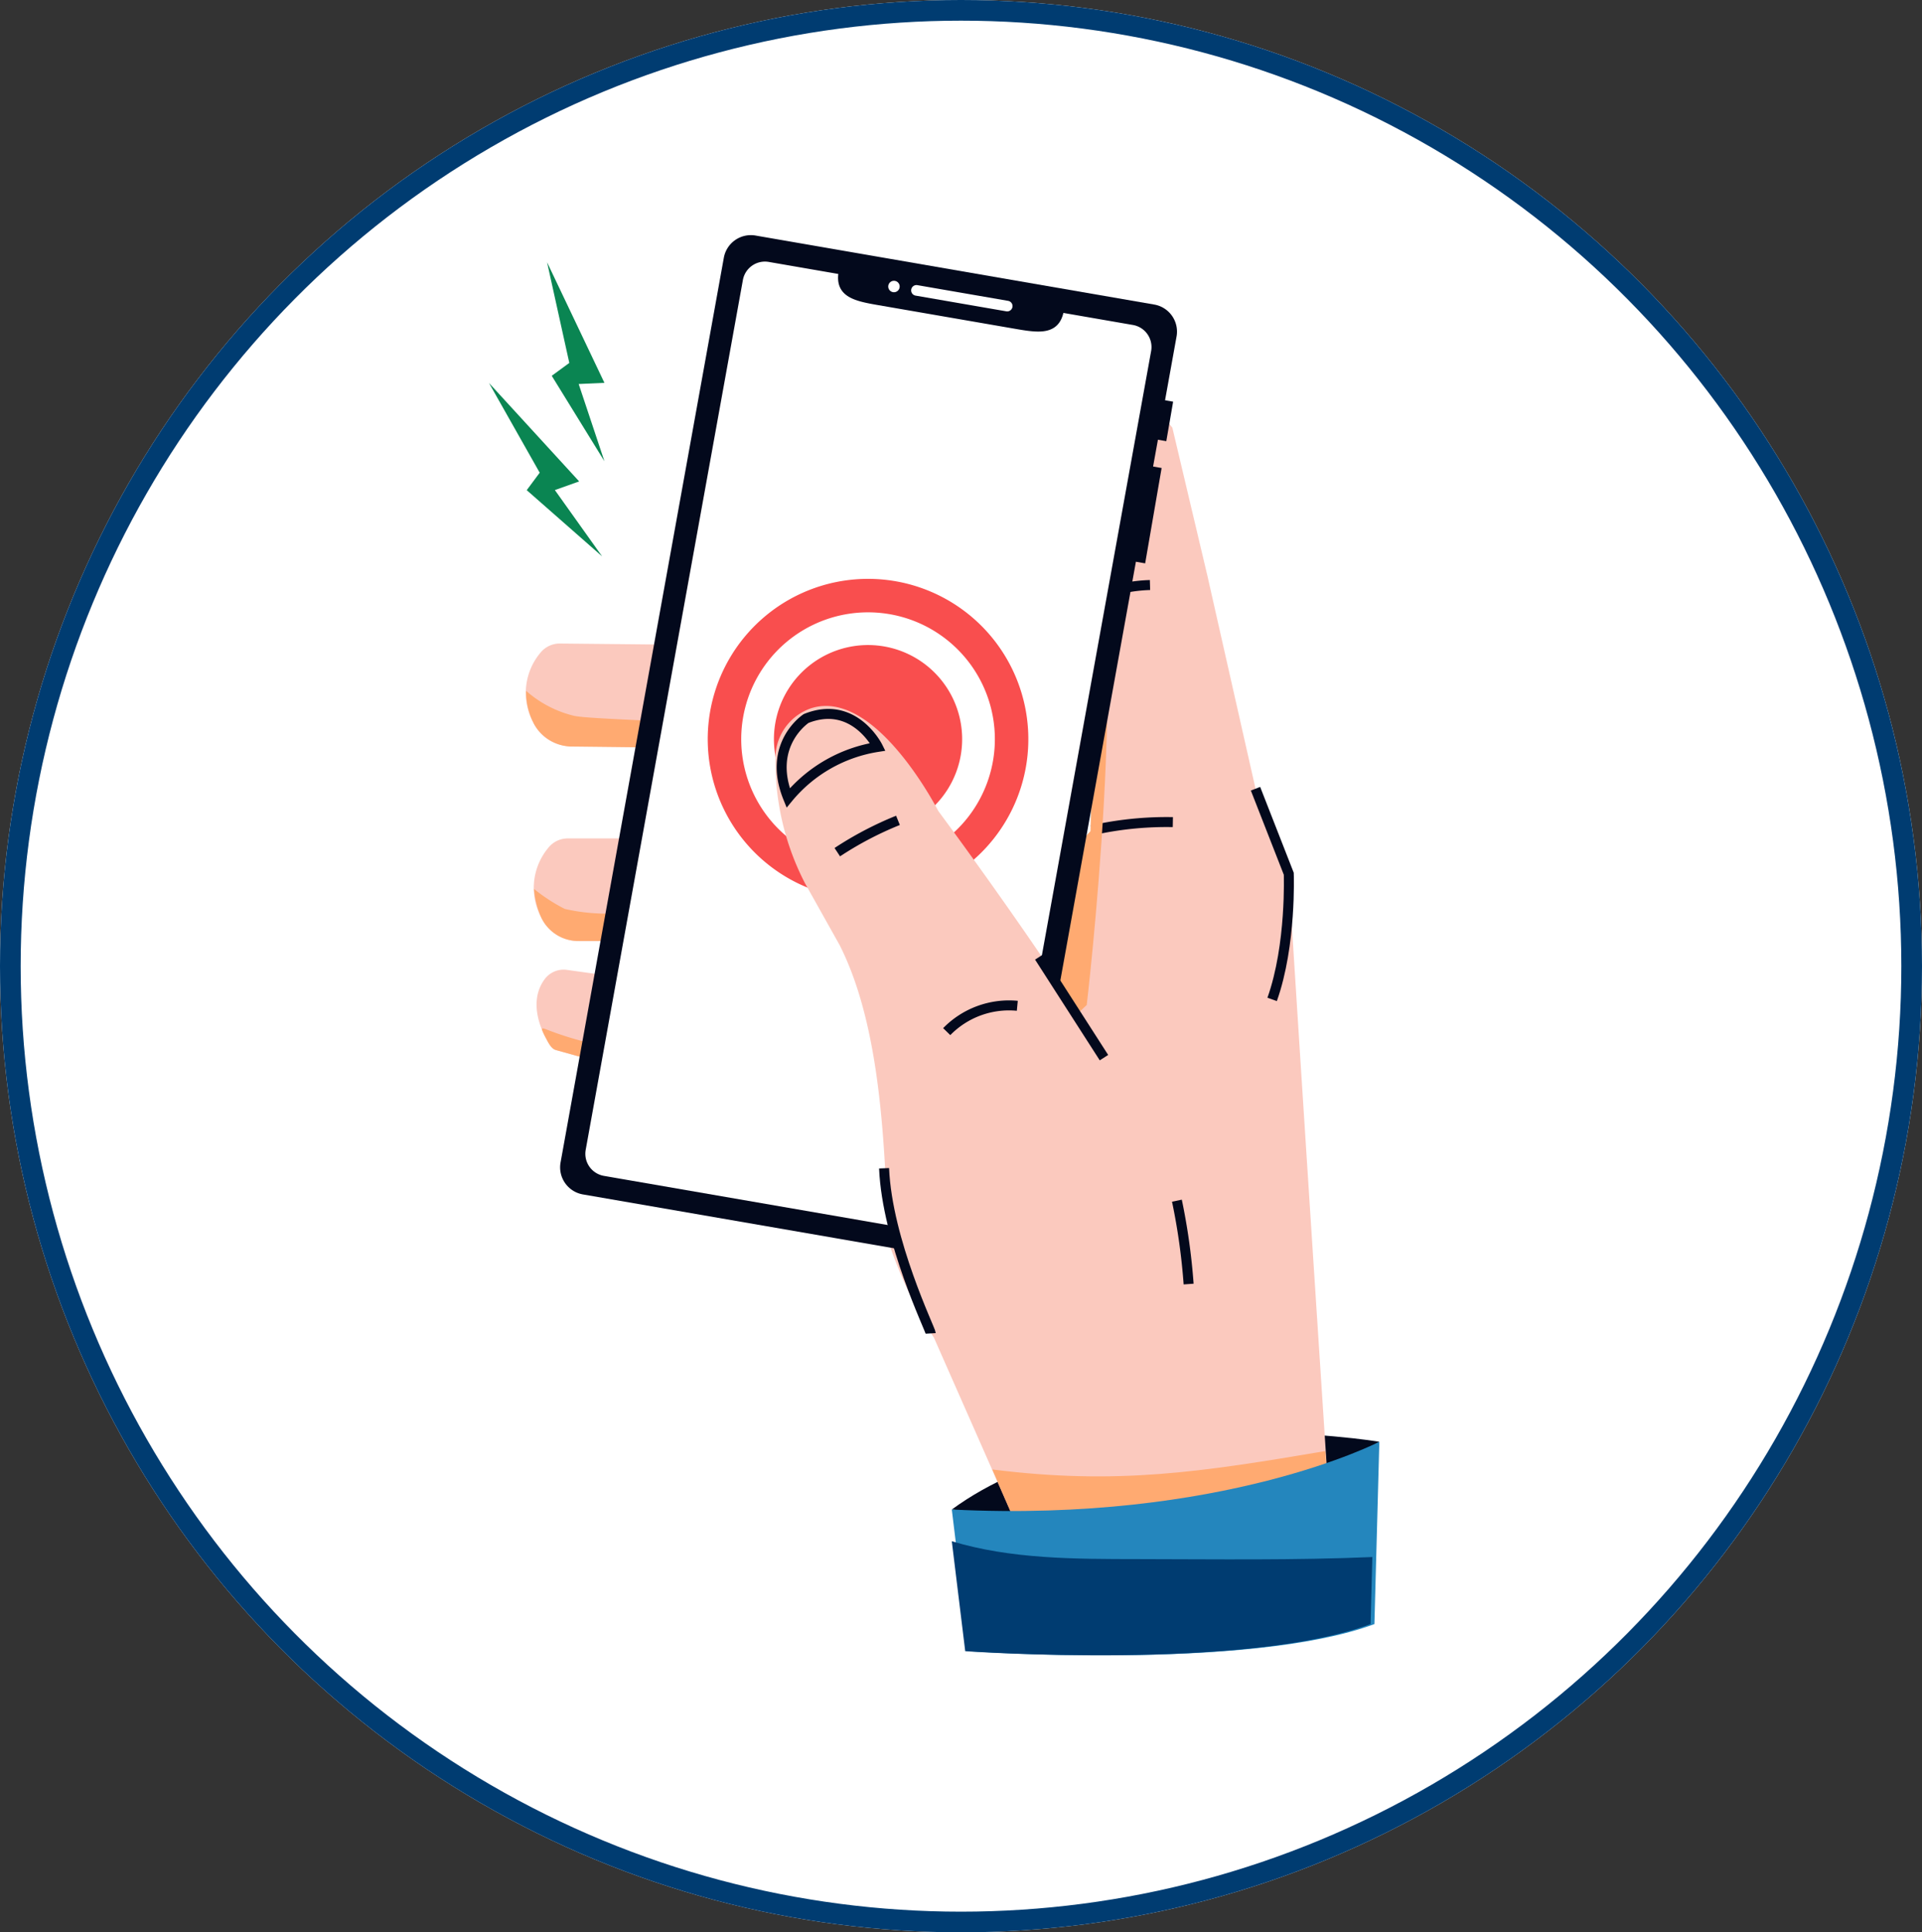 <svg xmlns="http://www.w3.org/2000/svg" width="186" height="187" viewBox="0 0 186 187">
  <rect x="0" y="0" width="186" height="187" fill="#333333" stroke="none"/>
  <g id="Group_12588" data-name="Group 12588" transform="translate(56 44.084)">
    <g id="Ellipse_97" data-name="Ellipse 97" transform="translate(-56 -44.084)" fill="#fff" stroke="#003c71" stroke-width="2">
      <ellipse cx="93" cy="93.5" rx="93" ry="93.5" stroke="none"/>
      <ellipse cx="93" cy="93.5" rx="92" ry="92.5" fill="none"/>
    </g>
    <g id="Group_8925" data-name="Group 8925" transform="translate(-8.68 -21.084)">
      <path id="Path_13418" data-name="Path 13418" d="M187.155,215.153s-26.411-4.412-41.376,6.558c0,0,26.65,3.219,41.376-6.558" transform="translate(-100.99 -98.629)" fill="#03091c"/>
      <path id="Path_13419" data-name="Path 13419" d="M172.817,96.466,169.6,88.238l-4.65-20.568-3.4-14.368-8.586-10.851s-6.439.179-4.471,5.9,3.279,7.333,3.279,7.333l2.8,13.772-.715,22.894-3.84,3.944c.2.286-1.561,2.77-1.844,3.118a65.825,65.825,0,0,1-5.7,6.121v.232h-.242q-.964.911-1.954,1.791c-.3.291-.594.583-.9.868-1.082,1.11-2.194,2.2-3.316,3.27-1.718,1.876-3.467,3.72-5.313,5.469.5,4.292,2.307,15.946,7.727,24.195l10.016,22.715,28.26-6.26S173,100.4,172.817,96.466" transform="translate(-95.416 -34.911)" fill="#fbc9be"/>
      <path id="Path_13420" data-name="Path 13420" d="M167.312,121.137a33.006,33.006,0,0,1,7.844-.8" transform="translate(-108.975 -63.779)" fill="none" stroke="#03091c" stroke-miterlimit="10" stroke-width="0.967"/>
      <path id="Path_13421" data-name="Path 13421" d="M168.49,84.894a14.477,14.477,0,0,1,4.893-1" transform="translate(-109.412 -50.278)" fill="none" stroke="#03091c" stroke-miterlimit="10" stroke-width="0.967"/>
      <path id="Path_13422" data-name="Path 13422" d="M192.495,115.226l3.219,8.228s.268,6.886-1.61,12.162" transform="translate(-118.314 -61.898)" fill="none" stroke="#03091c" stroke-miterlimit="10" stroke-width="0.967"/>
      <path id="Path_13423" data-name="Path 13423" d="M161.129,123.109l3.4-3.219s4.293-36.308.358-47.218c-.4-1.095-.748-1.46-1.065-1.235l1.78,8.747-.715,22.893-3.648,3.913c-.129,8.976-.108,16.119-.108,16.119" transform="translate(-106.682 -45.636)" fill="#ffaa71"/>
      <path id="Path_13424" data-name="Path 13424" d="M97.5,153.539l-2.018-8.5-.116-.492-.5-.07-10.031-1.4a2.263,2.263,0,0,0-.313-.021,2.286,2.286,0,0,0-1.83.924c-1.458,1.971-.656,4.6.582,6.467.243.366.583.413.972.522l1.7.477,5.23,1.463,4.546,1.272.855.239,1.209.338Z" transform="translate(-77.303 -72.219)" fill="#fbc9be"/>
      <path id="Path_13425" data-name="Path 13425" d="M96.678,157.713c-.115-.483-1.076-4.165-1.038-4.181a9.329,9.329,0,0,1-4.341.64,26.484,26.484,0,0,1-4.356-.775,30.131,30.131,0,0,1-3.806-1.219c-.452-.172-.444-.061-.323.224a8.176,8.176,0,0,0,.373.751c.062.113.423.926.9,1.03l12.592,3.529" transform="translate(-77.614 -75.571)" fill="#ffaa71"/>
      <path id="Path_13426" data-name="Path 13426" d="M91.279,122.87h-6.5a2.4,2.4,0,0,0-1.846.863A6.051,6.051,0,0,0,82.2,130.5a4.026,4.026,0,0,0,3.657,2.311h5.966l.015-.725.176-8.456.016-.756Z" transform="translate(-77.153 -64.733)" fill="#fbc9be"/>
      <path id="Path_13427" data-name="Path 13427" d="M84.5,132.577a16.9,16.9,0,0,1-2.975-1.933,8.321,8.321,0,0,0,.681,2.727,3.951,3.951,0,0,0,3.69,2.305h5.241l.059-2.829a18.432,18.432,0,0,1-6.7-.271" transform="translate(-77.164 -67.616)" fill="#ffaa71"/>
      <path id="Path_13428" data-name="Path 13428" d="M95.579,93.014l-12.027-.12h-.008a2.4,2.4,0,0,0-1.846.863,6.049,6.049,0,0,0-.729,6.762,4.024,4.024,0,0,0,3.657,2.311l10.761.12.733.008.015-.732.176-8.456.016-.748Z" transform="translate(-76.695 -53.617)" fill="#fbc9be"/>
      <path id="Path_13429" data-name="Path 13429" d="M81.08,103.407a4.276,4.276,0,0,0,3.453,2.152l10.769.12.05-2.439c-1.353-.159-9.076-.364-10.407-.65a10.816,10.816,0,0,1-4.651-2.422,6.683,6.683,0,0,0,.785,3.238" transform="translate(-76.701 -56.314)" fill="#ffaa71"/>
      <path id="Path_13430" data-name="Path 13430" d="M152.007,218.885l4.363,10.074,28.266-6.377s-.156-2.1-.406-5.476c-11.993,2.028-20.157,3.3-32.223,1.779" transform="translate(-103.299 -99.679)" fill="#ffaa71"/>
      <path id="Path_13431" data-name="Path 13431" d="M186.678,233.316l.477-17.647s-15.143,7.87-41.376,6.558l1.67,13.712s27.067,1.908,39.229-2.623" transform="translate(-100.99 -99.146)" fill="#2486bd"/>
      <path id="Path_13432" data-name="Path 13432" d="M163.786,232.7c-6.046-.008-12.279.009-18.007-1.731l1.3,10.643s27.067,1.908,39.229-2.623l.169-6.489c-7.544.323-15.145.21-22.686.2" transform="translate(-100.99 -104.82)" fill="#003c71"/>
      <rect id="Rectangle_4247" data-name="Rectangle 4247" width="3.881" height="1.702" transform="matrix(0.17, -0.985, 0.985, 0.17, 63.872, 19.405)" fill="#03091c"/>
      <rect id="Rectangle_4248" data-name="Rectangle 4248" width="9.368" height="1.702" transform="matrix(0.17, -0.985, 0.985, 0.17, 61.826, 31.228)" fill="#03091c"/>
      <path id="Path_13433" data-name="Path 13433" d="M126.506,129.491l-38.579-6.678a2.414,2.414,0,0,1-1.966-2.79l15.8-87.555a2.414,2.414,0,0,1,2.79-1.966l38.579,6.678a2.414,2.414,0,0,1,1.966,2.79l-15.8,87.555a2.414,2.414,0,0,1-2.79,1.966" transform="translate(-78.794 -30.466)" fill="#03091c"/>
      <path id="Path_13434" data-name="Path 13434" d="M135.339,38.686h0c-.389,2.247-2.217,1.964-4.464,1.574L117.7,37.981c-2.247-.389-4.064-.736-3.675-2.984l-6.964-1.205a2.414,2.414,0,0,0-2.79,1.966L89.059,119.932a2.413,2.413,0,0,0,1.966,2.79l35.236,6.1a2.413,2.413,0,0,0,2.789-1.966l15.218-84.173a2.413,2.413,0,0,0-1.966-2.79Z" transform="translate(-79.943 -31.686)" fill="#fff"/>
      <path id="Path_13435" data-name="Path 13435" d="M135.339,38.686h0c-.389,2.247-2.217,1.964-4.464,1.574L117.7,37.981c-2.247-.389-4.064-.736-3.675-2.984l-6.964-1.205a2.414,2.414,0,0,0-2.79,1.966L89.059,119.932a2.413,2.413,0,0,0,1.966,2.79l35.236,6.1a2.413,2.413,0,0,0,2.789-1.966l15.218-84.173a2.413,2.413,0,0,0-1.966-2.79Z" transform="translate(-79.943 -31.686)" fill="none" stroke="#03091c" stroke-linecap="round" stroke-linejoin="round" stroke-width="0.491"/>
      <path id="Path_13436" data-name="Path 13436" d="M126.506,129.491l-38.579-6.678a2.414,2.414,0,0,1-1.966-2.79l15.8-87.555a2.414,2.414,0,0,1,2.79-1.966l38.579,6.678a2.414,2.414,0,0,1,1.966,2.79l-15.8,87.555A2.414,2.414,0,0,1,126.506,129.491Z" transform="translate(-78.794 -30.466)" fill="none" stroke="#03091c" stroke-linecap="round" stroke-linejoin="round" stroke-width="0.491"/>
      <path id="Path_13437" data-name="Path 13437" d="M148.737,40.3l-8.781-1.52a.514.514,0,1,1,.176-1.013l8.781,1.52a.514.514,0,1,1-.176,1.013" transform="translate(-98.673 -33.172)" fill="#fff"/>
      <path id="Path_13438" data-name="Path 13438" d="M137.1,37.749a.553.553,0,1,1-.45-.639.553.553,0,0,1,.45.639" transform="translate(-97.363 -32.927)" fill="#fff"/>
      <path id="Path_13439" data-name="Path 13439" d="M139.07,100.906A15.513,15.513,0,1,1,126.2,83.139a15.513,15.513,0,0,1,12.87,17.767" transform="translate(-87.068 -49.926)" fill="#f94e4e"/>
      <path id="Path_13440" data-name="Path 13440" d="M116.039,99.613a10.69,10.69,0,1,0,12.244-8.869A10.69,10.69,0,0,0,116.039,99.613Z" transform="translate(-89.911 -52.769)" fill="none" stroke="#fff" stroke-linecap="round" stroke-linejoin="round" stroke-width="3.166"/>
      <path id="Path_13441" data-name="Path 13441" d="M133.62,115.707c-3.375-3.591-7.018-3.814-10.2-1.66" transform="translate(-92.699 -60.948)" fill="none" stroke="#fff" stroke-linecap="round" stroke-linejoin="round" stroke-width="3.166"/>
      <path id="Path_13442" data-name="Path 13442" d="M149.482,155.863a11.6,11.6,0,0,0,2.454-3.694,16.018,16.018,0,0,0,.875-4.57,23.148,23.148,0,0,0-.222-6.849c-1.111-5.055-18.2-28.1-18.2-28.1s-6.107-11.984-12.349-9.915a5.1,5.1,0,0,0-3.393,4.468,25.58,25.58,0,0,0,2.822,12.4l3.382,6.04c3.328,6.587,4.1,15.581,4.471,22.953.23,4.545,1.721,8.109,3.47,13.063a26.05,26.05,0,0,0,4.18-.055,19.879,19.879,0,0,0,12.508-5.748" transform="translate(-90.913 -57.177)" fill="#fbc9be"/>
      <path id="Path_13443" data-name="Path 13443" d="M145,151.117a8.431,8.431,0,0,1,6.831-2.5" transform="translate(-100.702 -74.282)" fill="none" stroke="#03091c" stroke-miterlimit="10" stroke-width="0.967"/>
      <line id="Line_57" data-name="Line 57" x2="6.26" y2="9.748" transform="translate(53.255 69.604)" fill="none" stroke="#03091c" stroke-miterlimit="10" stroke-width="0.967"/>
      <path id="Path_13444" data-name="Path 13444" d="M139.882,189.585c-.021-.357-4.225-8.95-4.517-15.98" transform="translate(-97.128 -83.547)" fill="none" stroke="#03091c" stroke-miterlimit="10" stroke-width="0.967"/>
      <path id="Path_13445" data-name="Path 13445" d="M120.239,111.854a14.056,14.056,0,0,1,8.674-4.941s-2.28-4.606-6.93-2.75C121.983,104.163,118.137,106.667,120.239,111.854Z" transform="translate(-91.286 -57.632)" fill="none" stroke="#03091c" stroke-miterlimit="10" stroke-width="0.967"/>
      <path id="Path_13446" data-name="Path 13446" d="M128.169,123.171a33.2,33.2,0,0,1,5.871-3.08" transform="translate(-94.46 -63.702)" fill="none" stroke="#03091c" stroke-miterlimit="10" stroke-width="0.967"/>
      <path id="Path_13447" data-name="Path 13447" d="M180.406,178.591a60.849,60.849,0,0,1,1.133,8.069" transform="translate(-113.831 -85.396)" fill="none" stroke="#03091c" stroke-miterlimit="10" stroke-width="0.967"/>
      <path id="Path_13448" data-name="Path 13448" d="M85.542,69.6l-4.574-6.418,2.35-.839-8.727-9.528L79.5,61.5,78.245,63.19Z" transform="translate(-74.591 -38.755)" fill="#0a8552"/>
      <path id="Path_13449" data-name="Path 13449" d="M89.077,53.508l-2.492-7.476,2.492-.113L83.526,34.251l2.152,9.741-1.7,1.246Z" transform="translate(-77.904 -31.87)" fill="#0a8552"/>
    </g>
  </g>
</svg>

